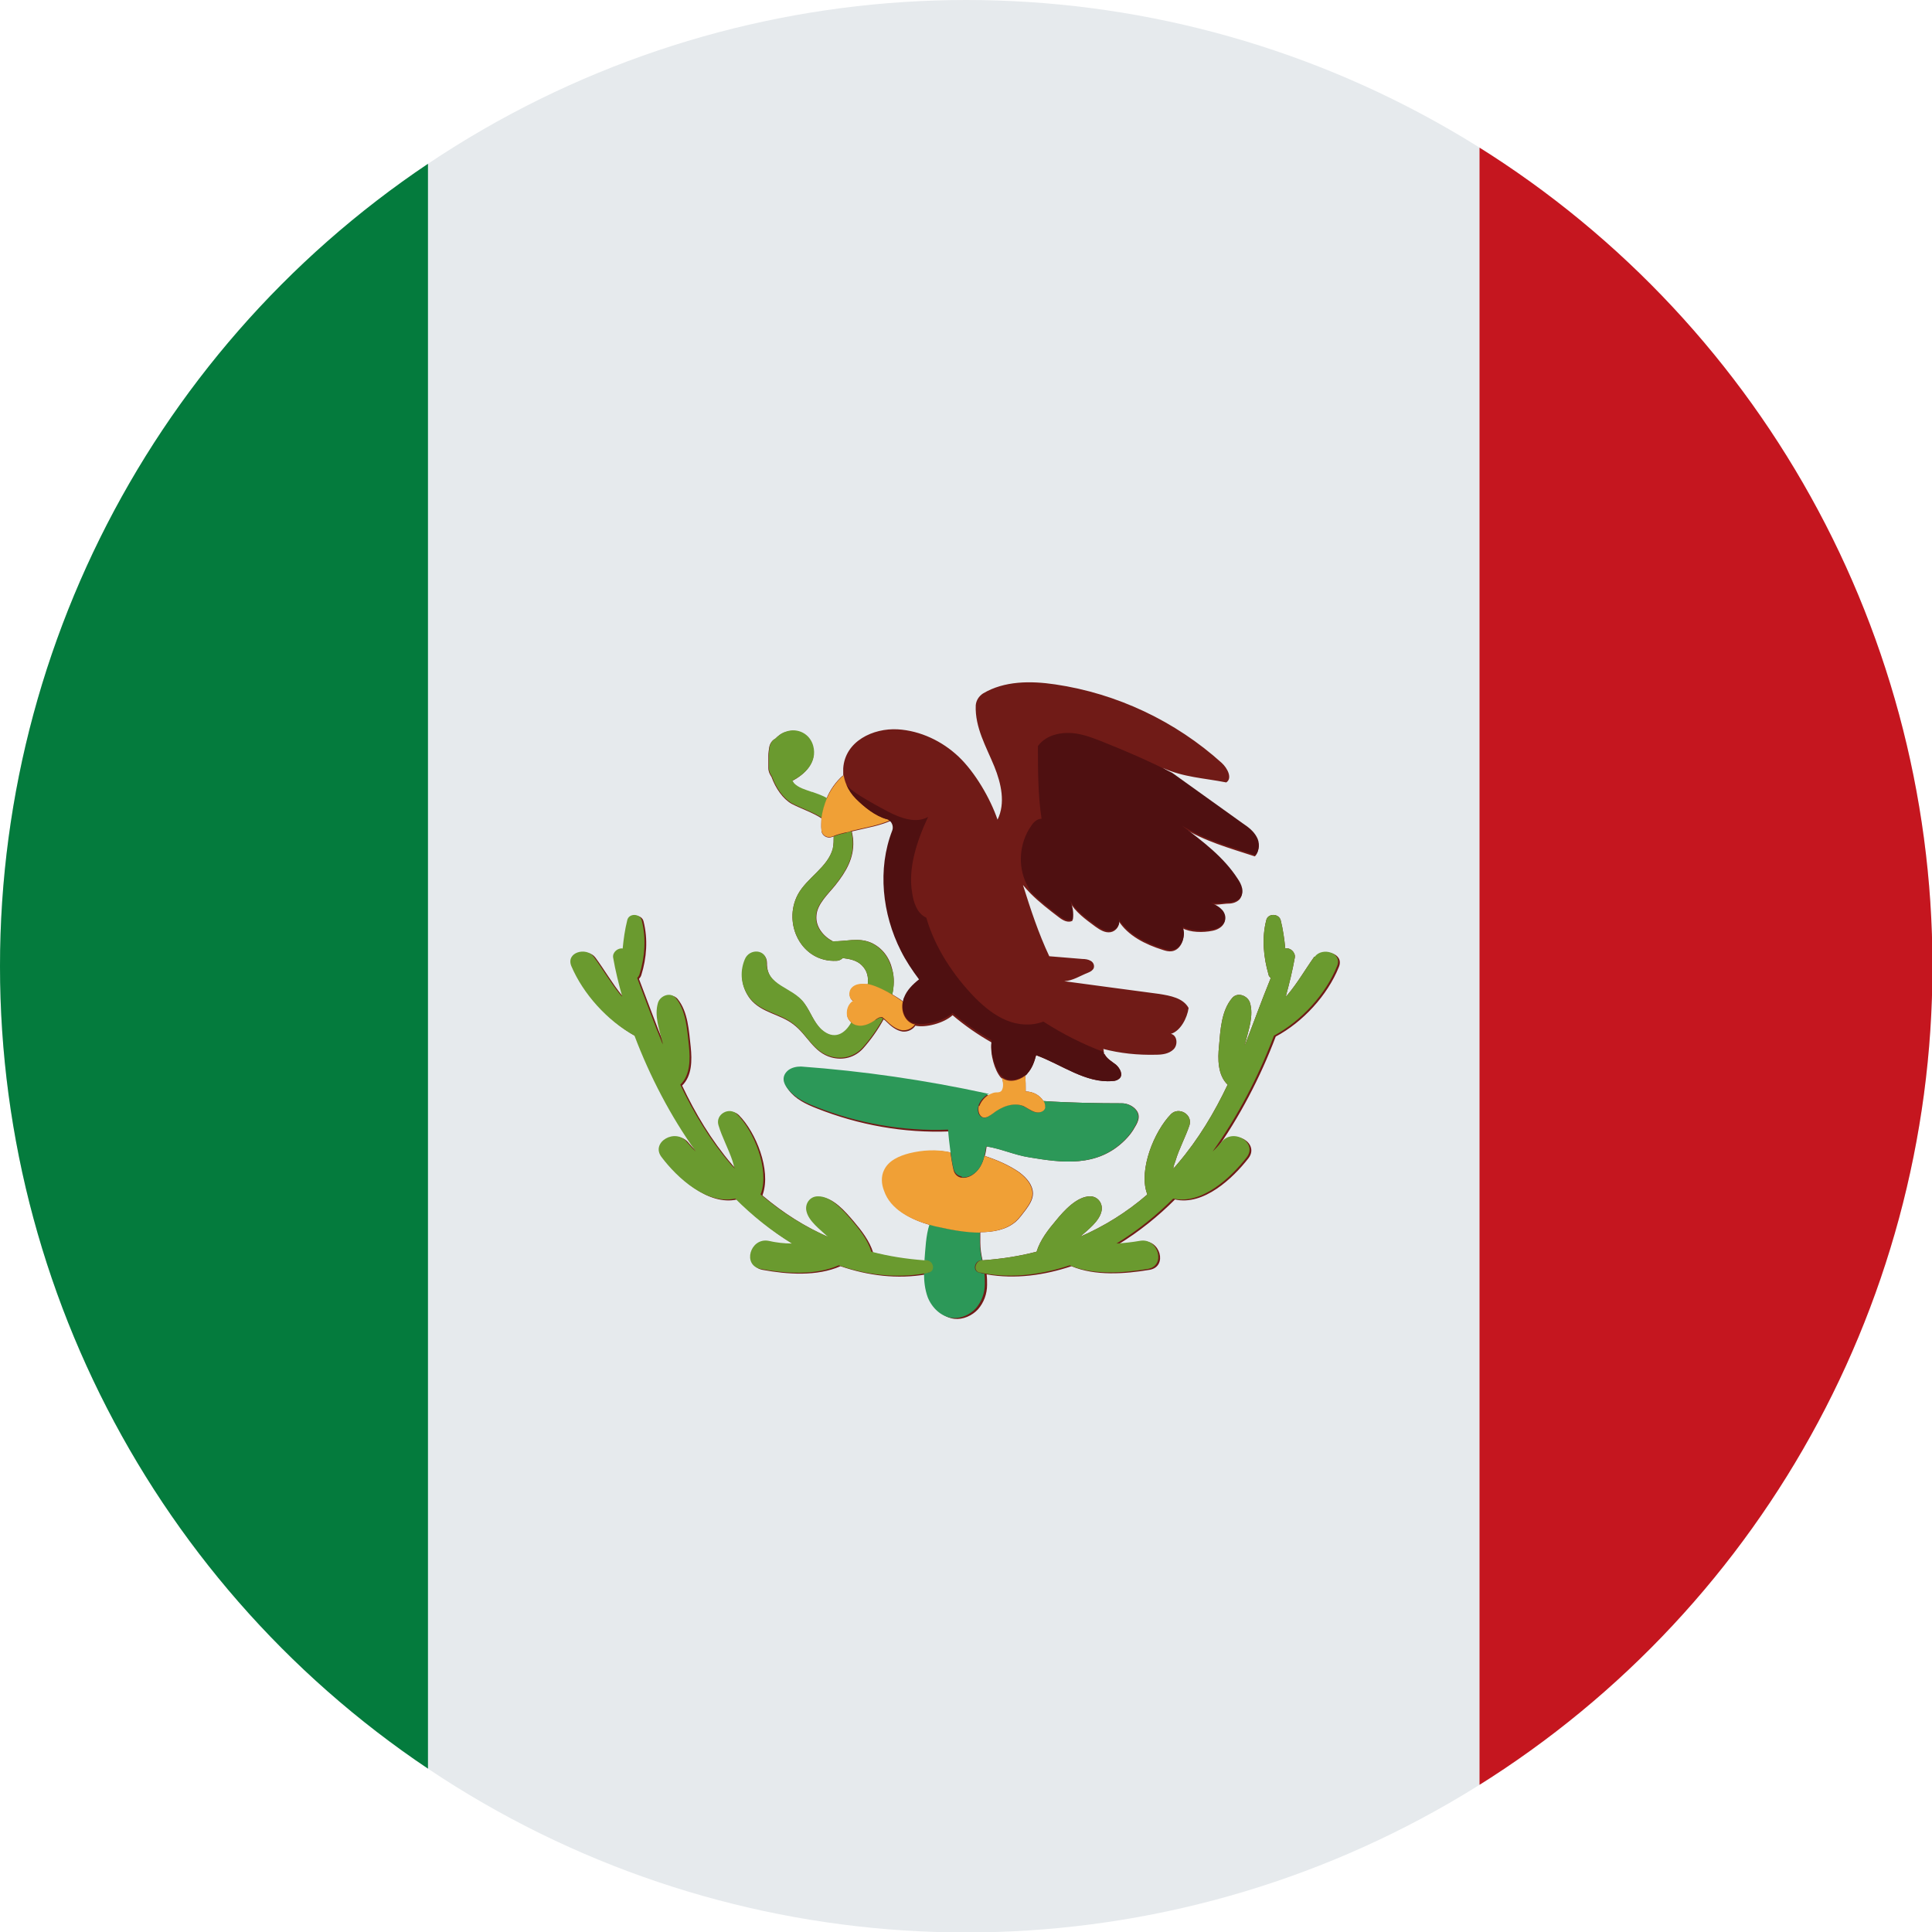 <?xml version="1.0" encoding="UTF-8"?><svg id="Capa_1" xmlns="http://www.w3.org/2000/svg" xmlns:xlink="http://www.w3.org/1999/xlink" viewBox="0 0 42.57 42.57"><defs><style>.cls-1{fill:#f0a036;}.cls-1,.cls-2,.cls-3,.cls-4,.cls-5,.cls-6,.cls-7,.cls-8,.cls-9{stroke-width:0px;}.cls-2{fill:#2c9858;}.cls-3{fill:#6a9a2f;}.cls-4{fill:#4f1011;}.cls-5{fill:#c5161f;}.cls-6{fill:none;}.cls-10{clip-path:url(#clippath);}.cls-7{fill:#e6eaed;}.cls-8{fill:#701b17;}.cls-9{fill:#047b3d;}</style><clipPath id="clippath"><circle class="cls-6" cx="21.29" cy="21.29" r="21.29"/></clipPath></defs><g class="cls-10"><path class="cls-7" d="M45.28-.99H-4.14c-1.44,0-2.61,1.17-2.61,2.61v40.82c0,1.44,1.17,2.61,2.61,2.61h49.42c1.44,0,2.61-1.17,2.61-2.61V1.62c0-1.44-1.17-2.61-2.61-2.61Z"/><path class="cls-8" d="M28.96,21.08c-.2.28-.37.58-.59.84-.01.01-.03.03-.04.04.08-.29.15-.58.2-.86.02-.12-.11-.23-.21-.2-.02-.21-.05-.42-.1-.62-.04-.16-.29-.16-.32,0-.1.39-.06.81.05,1.19,0,.03.03.06.05.08-.2.49-.38.99-.57,1.48,0-.02,0-.03.01-.05.07-.29.19-.6.1-.89-.05-.15-.27-.24-.39-.1-.24.28-.26.71-.29,1.06-.03.28-.03.64.19.85-.29.61-.64,1.2-1.1,1.74-.03.04-.07.08-.1.11.01-.06.03-.12.05-.17.08-.27.22-.52.31-.79.07-.24-.24-.41-.41-.24-.37.38-.71,1.22-.53,1.74,0,0,0,.02.01.03-.45.39-.95.7-1.48.93.18-.16.42-.34.47-.56.04-.17-.08-.33-.25-.33-.29,0-.58.32-.75.53-.17.2-.35.43-.43.69-.38.1-.78.16-1.19.19-.03-.13-.05-.26-.05-.39,0-.08,0-.16,0-.23.28,0,.57-.05.78-.23.08-.07.15-.17.22-.26.08-.11.16-.23.16-.36,0-.19-.14-.35-.3-.47-.23-.16-.49-.27-.76-.36.02-.07.03-.14.04-.21.32.05.62.19.94.24.72.12,1.5.23,2.11-.38.09-.09.16-.18.22-.29.08-.13.14-.28-.02-.42-.07-.06-.17-.1-.27-.1-.51,0-1.13-.01-1.73-.05-.08-.13-.23-.21-.39-.21,0-.12,0-.23-.01-.35.02-.01.04-.03.05-.05.1-.11.15-.25.19-.4.57.21,1.09.62,1.68.57.06,0,.12-.02.16-.06.08-.08.01-.22-.08-.3-.09-.07-.2-.13-.25-.23-.02,0-.02-.03-.02-.05,0-.03,0-.07-.02-.07.38.1.77.14,1.17.13.14,0,.29-.02.39-.12.1-.1.08-.31-.06-.34.21-.06.36-.35.39-.57-.12-.22-.4-.27-.65-.31-.7-.09-1.4-.19-2.09-.28.19-.01.35-.12.53-.19.05-.02.1-.05.12-.1.02-.06-.01-.13-.07-.16-.05-.03-.12-.04-.18-.04-.24-.02-.49-.04-.73-.06-.24-.51-.41-1.03-.58-1.57.05.06.11.13.17.19.19.19.41.36.62.52.09.07.2.13.3.08.02-.15,0-.29-.07-.43.14.24.35.39.58.56.1.07.21.14.33.12.12-.02.22-.15.17-.26.21.34.6.53.98.65.06.02.13.04.2.03.21-.03.31-.31.23-.51.18.1.46.1.66.06.11-.02.23-.08.27-.19.03-.09-.01-.2-.08-.26-.07-.07-.16-.11-.25-.15.11.05.31,0,.42,0,.09,0,.18-.03.24-.09.11-.13.04-.3-.05-.43-.31-.48-.78-.83-1.23-1.17.52.32,1.04.46,1.62.65.1-.1.1-.28.03-.4-.07-.13-.19-.22-.31-.3-.52-.37-1.03-.74-1.55-1.11-.07-.05-.13-.1-.2-.14.47.21.89.22,1.4.32.14-.09.03-.31-.1-.43-1.02-.92-2.31-1.53-3.67-1.73-.54-.08-1.12-.08-1.59.2-.09.06-.15.15-.16.26-.02.49.23.91.41,1.35.15.37.25.81.07,1.17-.16-.47-.5-1.05-.86-1.39-.36-.34-.84-.57-1.34-.6-.54-.03-1.16.26-1.2.86,0,.05,0,.1,0,.15-.16.14-.29.32-.37.52-.1-.06-.22-.1-.33-.14-.14-.05-.3-.09-.4-.2,0-.01-.02-.03-.03-.05.29-.15.55-.41.46-.76-.07-.27-.34-.41-.6-.32-.1.03-.17.09-.23.15-.06.03-.11.09-.13.18-.01.07-.02.13-.02.19,0,.01,0,.02,0,.03,0,.01,0,.02,0,.03,0,0,0,.02,0,.02,0,.06,0,.12,0,.19,0,.08.03.14.07.2.09.25.25.48.44.59.21.11.46.19.66.32,0,.09-.01.17,0,.26,0,.12.13.2.24.15,0,0,.02,0,.03-.01,0,.08,0,.17-.02.27-.11.41-.57.64-.77,1.01-.34.64.08,1.5.85,1.46.06,0,.11-.03.14-.06.16.02.31.05.42.16.12.12.15.26.13.42-.02,0-.03,0-.04,0-.11-.01-.23,0-.31.09-.07.08-.06.24.04.28-.1.06-.15.18-.14.3,0,.07.05.14.1.18-.14.26-.38.41-.66.16-.18-.17-.24-.39-.38-.58-.26-.36-.84-.37-.83-.9,0-.29-.38-.31-.48-.06-.12.29-.08.6.11.85.25.31.65.33.95.56.31.23.44.62.84.73.26.07.52,0,.7-.2.16-.18.32-.4.45-.64.02.01.04.03.06.05.1.1.22.2.36.22.11.01.22-.04.28-.13.22.05.62-.05.82-.23.27.23.56.43.86.6-.04.26.07.62.2.77.01.01.03.02.04.04.02.1.04.2-.01.28-.03.04-.08.04-.12.04-.05,0-.09.02-.14.04-.02,0-.04,0-.06-.01-1.34-.29-2.71-.49-4.08-.59-.1,0-.2.02-.28.08-.16.13-.11.29-.02.4.15.2.38.31.61.4.93.37,1.93.55,2.93.51.01.15.03.31.05.47-.3-.07-.61-.05-.9.02-.22.06-.46.16-.56.37-.07.14-.06.31,0,.46.14.41.58.63,1.01.75-.08.24-.09.55-.11.79-.4-.03-.79-.09-1.17-.19-.08-.26-.26-.49-.43-.69-.18-.21-.46-.54-.75-.53-.18,0-.29.17-.25.33.05.22.3.4.47.56-.53-.23-1.02-.54-1.48-.93,0,0,.01-.02.01-.03.18-.53-.15-1.36-.53-1.74-.17-.17-.48,0-.41.24.08.27.22.52.31.79.02.06.03.12.05.17-.03-.04-.07-.07-.1-.11-.46-.54-.81-1.13-1.1-1.74.22-.21.22-.56.19-.85-.04-.36-.06-.78-.29-1.06-.12-.14-.34-.05-.39.1-.09.29.03.6.1.89,0,.02,0,.03.01.05-.2-.49-.38-.98-.57-1.48.02-.02.04-.05.05-.08.12-.38.15-.8.05-1.19-.04-.16-.29-.16-.32,0-.05.2-.08.41-.1.62-.1-.02-.23.08-.21.2.05.29.12.57.2.86-.01-.01-.03-.03-.04-.04-.22-.27-.39-.57-.59-.84-.16-.22-.62-.1-.49.21.26.61.79,1.2,1.39,1.53.34.9.8,1.78,1.35,2.55-.07-.06-.13-.13-.19-.2-.25-.33-.82,0-.56.33.34.45.99,1.05,1.62.91.37.37.79.71,1.25.99-.17,0-.35-.02-.52-.06-.4-.07-.58.54-.17.62.54.1,1.2.15,1.72-.08.61.21,1.25.29,1.89.18,0,.18.02.35.08.52.09.23.29.43.54.46.19.02.39-.07.52-.21.13-.15.2-.34.2-.54,0-.08,0-.15-.01-.23.63.11,1.27.02,1.87-.18.52.22,1.18.17,1.72.08.41-.07.23-.69-.17-.62-.17.03-.35.05-.52.06.46-.28.88-.62,1.25-.99.63.14,1.27-.46,1.62-.91.25-.33-.31-.66-.56-.33-.06.07-.12.14-.19.2.55-.77,1.01-1.65,1.35-2.55.6-.32,1.14-.91,1.39-1.53.13-.3-.33-.43-.49-.21ZM18.59,17.07s.02-.02.02-.03c0,0-.02.02-.02.03-.01.01-.02.03-.04.04h0s.03-.03.04-.04ZM19.92,21.99s-.02.05-.02.08c-.07-.06-.16-.11-.24-.16.04-.18.05-.37,0-.55-.06-.26-.22-.48-.47-.59-.28-.12-.56-.02-.84-.03-.21-.11-.38-.32-.36-.56.01-.26.27-.49.42-.68.23-.29.41-.59.39-.97,0-.07-.02-.14-.03-.21.16-.04.32-.07.48-.11.12-.03.25-.07.37-.12.06.05.09.14.06.22-.33.85-.22,1.84.19,2.65.11.22.25.43.4.63-.14.11-.27.24-.33.4Z"/><path class="cls-9" d="M9.43,1.31h0V-.99H-4.14c-1.44,0-2.61,1.17-2.61,2.61v40.82c0,1.44,1.17,2.61,2.61,2.61h13.57V10.79s0,0,0,0V1.31h0Z"/><path class="cls-5" d="M45.28-.99h-12.68v46.04h12.68c1.44,0,2.61-1.17,2.61-2.61V1.62c0-1.44-1.17-2.61-2.61-2.61Z"/><path class="cls-2" d="M21.62,27.77s.01,0,.02,0c-.03-.13-.05-.26-.05-.39,0-.08,0-.16,0-.23h0c-.32,0-.64-.05-.95-.13-.05-.01-.1-.03-.16-.04-.08.24-.09.55-.11.79.01,0,.03,0,.04,0,.14.01.19.24.04.27-.03,0-.06.01-.09.02,0,.18.02.35.08.52.09.23.29.43.54.46.19.02.39-.07.52-.21.13-.15.2-.34.2-.54,0-.08,0-.15-.01-.23-.04,0-.07-.01-.11-.02-.16-.03-.11-.26.04-.27Z"/><path class="cls-1" d="M21.59,27.15h0c.28,0,.57-.05.78-.23.08-.07.15-.17.22-.26.08-.11.16-.23.16-.36,0-.19-.14-.35-.3-.47-.23-.16-.49-.27-.76-.36-.02.09-.05.17-.1.25-.09.14-.24.25-.4.23h0c-.09-.01-.16-.08-.18-.17-.03-.13-.05-.26-.07-.39-.3-.07-.61-.05-.9.02-.23.06-.46.16-.56.37-.07.14-.06.31,0,.46.14.41.58.63,1.01.75.05.01.1.03.16.04.31.07.63.13.95.13Z"/><path class="cls-2" d="M21.19,25.94h0c.16.02.32-.09.4-.22.05-.08.08-.16.1-.25.02-.07.03-.14.04-.21.32.05.62.19.94.24.72.12,1.5.23,2.11-.38.09-.09.16-.18.22-.29.08-.13.14-.28-.02-.42-.07-.06-.17-.1-.27-.1-.51,0-1.13-.01-1.73-.05,0,.01.01.02.02.03.02.04.03.08.02.12-.02.09-.14.12-.23.09-.09-.03-.16-.09-.25-.13-.22-.1-.49.02-.68.17-.06.05-.14.11-.21.08-.1-.03-.12-.16-.09-.26.04-.11.12-.2.23-.26-.02,0-.04,0-.06-.01-1.34-.29-2.71-.49-4.08-.59-.1,0-.2.02-.28.08-.16.13-.11.29-.02.4.15.2.38.31.61.4.93.37,1.93.55,2.93.51.01.15.03.31.05.47.02.13.04.27.07.39.02.09.09.16.18.17Z"/><path class="cls-3" d="M17.89,17.45c-.14-.05-.3-.09-.4-.2,0-.01-.02-.03-.03-.05.29-.15.55-.41.46-.76-.07-.27-.34-.41-.6-.32-.1.03-.17.09-.23.15-.06.03-.11.09-.13.18-.01.07-.02.13-.02.19,0,.01,0,.02,0,.03,0,.01,0,.02,0,.03,0,0,0,.02,0,.02,0,.06,0,.12,0,.19,0,.08.03.14.07.2.09.25.25.48.44.59.21.11.46.19.66.32.02-.15.06-.3.12-.43-.1-.06-.22-.1-.33-.14Z"/><path class="cls-3" d="M19.29,22.46c-.12.09-.27.16-.42.12-.04-.01-.08-.03-.11-.06-.14.26-.38.41-.66.16-.18-.17-.24-.39-.38-.58-.26-.36-.84-.37-.83-.9,0-.29-.38-.31-.48-.06-.12.29-.08.6.11.85.25.31.65.33.95.56.31.23.44.62.84.73.26.07.52,0,.7-.2.16-.18.32-.4.45-.64-.01,0-.03-.01-.04-.02-.05,0-.09.03-.13.06Z"/><path class="cls-3" d="M19.65,21.36c-.06-.26-.22-.48-.47-.59-.28-.12-.56-.02-.84-.03-.21-.11-.38-.32-.36-.56.01-.26.27-.49.42-.68.23-.29.41-.59.39-.97,0-.07-.02-.14-.03-.21-.04,0-.08.02-.12.03-.08.02-.18.04-.27.08,0,.08,0,.17-.02.27-.11.41-.57.64-.77,1.01-.34.64.08,1.5.85,1.46.06,0,.11-.03.14-.06.16.02.31.05.42.16.12.12.15.26.13.42.13.03.34.11.54.23.04-.18.05-.37,0-.55Z"/><path class="cls-1" d="M18.75,18.31c.16-.04.32-.07.48-.11.12-.03.25-.07.37-.12-.02-.01-.04-.03-.06-.03-.25-.07-.5-.27-.68-.45-.09-.09-.16-.2-.21-.31-.03-.07-.05-.14-.06-.21-.01.01-.02.03-.04.04h0s.03-.03.04-.04h0c-.16.14-.29.32-.37.51-.06.14-.1.29-.12.43,0,.09-.01.17,0,.26,0,.12.13.2.24.15,0,0,.02,0,.03-.01.09-.04.19-.06.27-.08.04,0,.08-.02.12-.03Z"/><path class="cls-4" d="M23.52,16.15c-.25,0-.51.09-.65.29,0,.53,0,1.08.08,1.6-.1,0-.18.08-.23.16-.26.37-.3.88-.1,1.28.03.06.06.12.1.18.19.19.41.36.62.52.09.07.2.13.3.08.02-.15,0-.29-.07-.43.14.24.35.39.58.56.1.07.21.14.33.12.12-.02.22-.15.17-.26.21.34.6.53.98.65.06.02.13.04.2.03.21-.03.31-.31.23-.51.18.1.46.1.66.06.11-.02.23-.08.27-.19.03-.09-.01-.2-.08-.26-.07-.07-.16-.11-.25-.15.11.05.31,0,.42,0,.09,0,.18-.03.24-.09.11-.13.04-.3-.05-.43-.31-.48-.78-.83-1.23-1.17.52.32,1.04.46,1.62.65.1-.1.1-.28.03-.4-.07-.13-.19-.22-.31-.3-.52-.37-1.03-.74-1.55-1.11-.51-.26-1.04-.49-1.57-.7-.23-.09-.47-.18-.72-.18Z"/><path class="cls-1" d="M21.57,24.36c-.03.1,0,.23.09.26.08.02.15-.04.21-.08.19-.15.45-.26.68-.17.08.04.16.1.25.13.09.03.21,0,.23-.09,0-.04,0-.08-.02-.12,0-.01-.01-.02-.02-.03-.08-.13-.23-.21-.39-.21,0-.12,0-.23-.01-.35-.15.12-.37.16-.51.05.02.1.04.2-.01.28-.03.04-.08.04-.12.04-.05,0-.09.02-.14.04-.1.05-.19.15-.23.26Z"/><path class="cls-4" d="M22.59,23.7s.04-.03.05-.05c.1-.11.15-.25.19-.4.57.21,1.09.62,1.68.57.06,0,.12-.02.16-.06.08-.08.01-.22-.08-.3-.09-.07-.2-.13-.25-.23-.02,0-.02-.03-.02-.05-.46-.17-.91-.4-1.33-.67-.26.1-.56.08-.82-.03-.26-.11-.48-.29-.68-.49-.48-.49-.89-1.11-1.08-1.77-.2-.09-.28-.33-.31-.54-.1-.55.11-1.17.35-1.68-.26.15-.6.03-.87-.11-.21-.11-.41-.22-.62-.35-.11-.07-.23-.15-.31-.25.05.12.12.22.21.31.18.18.42.38.68.45.02,0,.05.02.06.03.06.05.09.14.06.22-.33.85-.22,1.84.19,2.65.11.22.25.43.4.63-.14.11-.27.24-.33.4-.01.03-.02.05-.02.08-.04.19.03.42.22.48.01,0,.03,0,.05.01.22.05.62-.05.82-.23.27.23.56.43.86.6-.04.26.07.62.2.77.01.01.03.02.04.04.14.11.37.07.51-.05Z"/><path class="cls-1" d="M19.89,22.07c-.08-.06-.16-.11-.24-.16-.2-.12-.41-.21-.54-.23-.02,0-.03,0-.04,0-.11-.01-.23,0-.31.09-.07.08-.06.24.04.28-.1.06-.15.18-.14.3,0,.07.05.14.1.18.03.03.07.05.11.06.14.04.3-.03.42-.12.04-.03.08-.06.13-.06.02,0,.03,0,.04.02.02.01.04.03.06.05.1.1.22.2.36.22.11.01.22-.04.28-.13-.02,0-.03,0-.05-.01-.18-.07-.26-.29-.22-.48Z"/><path class="cls-3" d="M20.41,27.77s-.03,0-.04,0c-.4-.03-.79-.09-1.17-.19-.08-.26-.26-.49-.43-.69-.18-.21-.46-.54-.75-.53-.18,0-.29.17-.25.33.05.22.3.4.47.56-.53-.23-1.02-.54-1.48-.93,0,0,0-.02.01-.03.18-.53-.15-1.36-.53-1.74-.17-.17-.48,0-.41.24.08.27.22.52.31.79.02.06.03.12.05.17-.03-.04-.07-.07-.1-.11-.46-.54-.81-1.13-1.1-1.74.22-.21.22-.56.19-.85-.04-.36-.06-.78-.29-1.06-.12-.14-.34-.05-.39.1-.09.29.03.6.1.89,0,.02,0,.03.01.05-.2-.49-.38-.98-.57-1.48.02-.02.04-.05.05-.08.12-.38.15-.8.05-1.19-.04-.16-.29-.16-.32,0-.05.2-.08.41-.1.62-.1-.02-.23.08-.21.2.05.29.12.57.2.86-.01-.01-.03-.03-.04-.04-.22-.27-.39-.57-.59-.84-.16-.22-.62-.1-.49.21.26.61.79,1.2,1.39,1.53.34.9.8,1.78,1.35,2.55-.07-.06-.13-.13-.19-.2-.25-.33-.82,0-.56.33.34.45.99,1.05,1.62.91.37.37.79.71,1.25.99-.17,0-.35-.02-.52-.06-.4-.07-.58.54-.17.62.54.1,1.2.15,1.72-.08.61.21,1.25.29,1.89.18.03,0,.06-.01.09-.02.16-.03.11-.26-.04-.27Z"/><path class="cls-3" d="M28.96,21.08c-.2.28-.37.58-.59.84-.01.01-.03.03-.04.04.08-.29.15-.58.2-.86.02-.12-.11-.23-.21-.2-.02-.21-.05-.42-.1-.62-.04-.16-.29-.16-.32,0-.1.39-.06.81.05,1.19,0,.03.03.06.05.08-.2.49-.38.99-.57,1.48,0-.02,0-.03.01-.05.07-.29.19-.6.1-.89-.05-.15-.27-.24-.39-.1-.24.28-.26.71-.29,1.06-.03.28-.03.64.19.85-.29.61-.64,1.2-1.1,1.74-.03.04-.07.08-.1.11.01-.06.03-.12.05-.17.08-.27.22-.52.31-.79.07-.24-.24-.41-.41-.24-.37.38-.71,1.22-.53,1.74,0,0,0,.02.01.03-.45.39-.95.7-1.48.93.18-.16.42-.34.47-.56.04-.17-.08-.33-.25-.33-.29,0-.58.32-.75.53-.17.2-.35.43-.43.69-.38.1-.78.16-1.19.19,0,0-.01,0-.02,0-.14.01-.2.24-.04.27.04,0,.07.01.11.02.63.11,1.27.02,1.87-.18.52.22,1.18.17,1.72.08.41-.07.23-.69-.17-.62-.17.03-.35.05-.52.06.46-.28.88-.62,1.25-.99.63.14,1.27-.46,1.62-.91.25-.33-.31-.66-.56-.33-.06.07-.12.14-.19.2.55-.77,1.01-1.65,1.35-2.55.6-.32,1.14-.91,1.39-1.53.13-.3-.33-.43-.49-.21Z"/></g></svg>